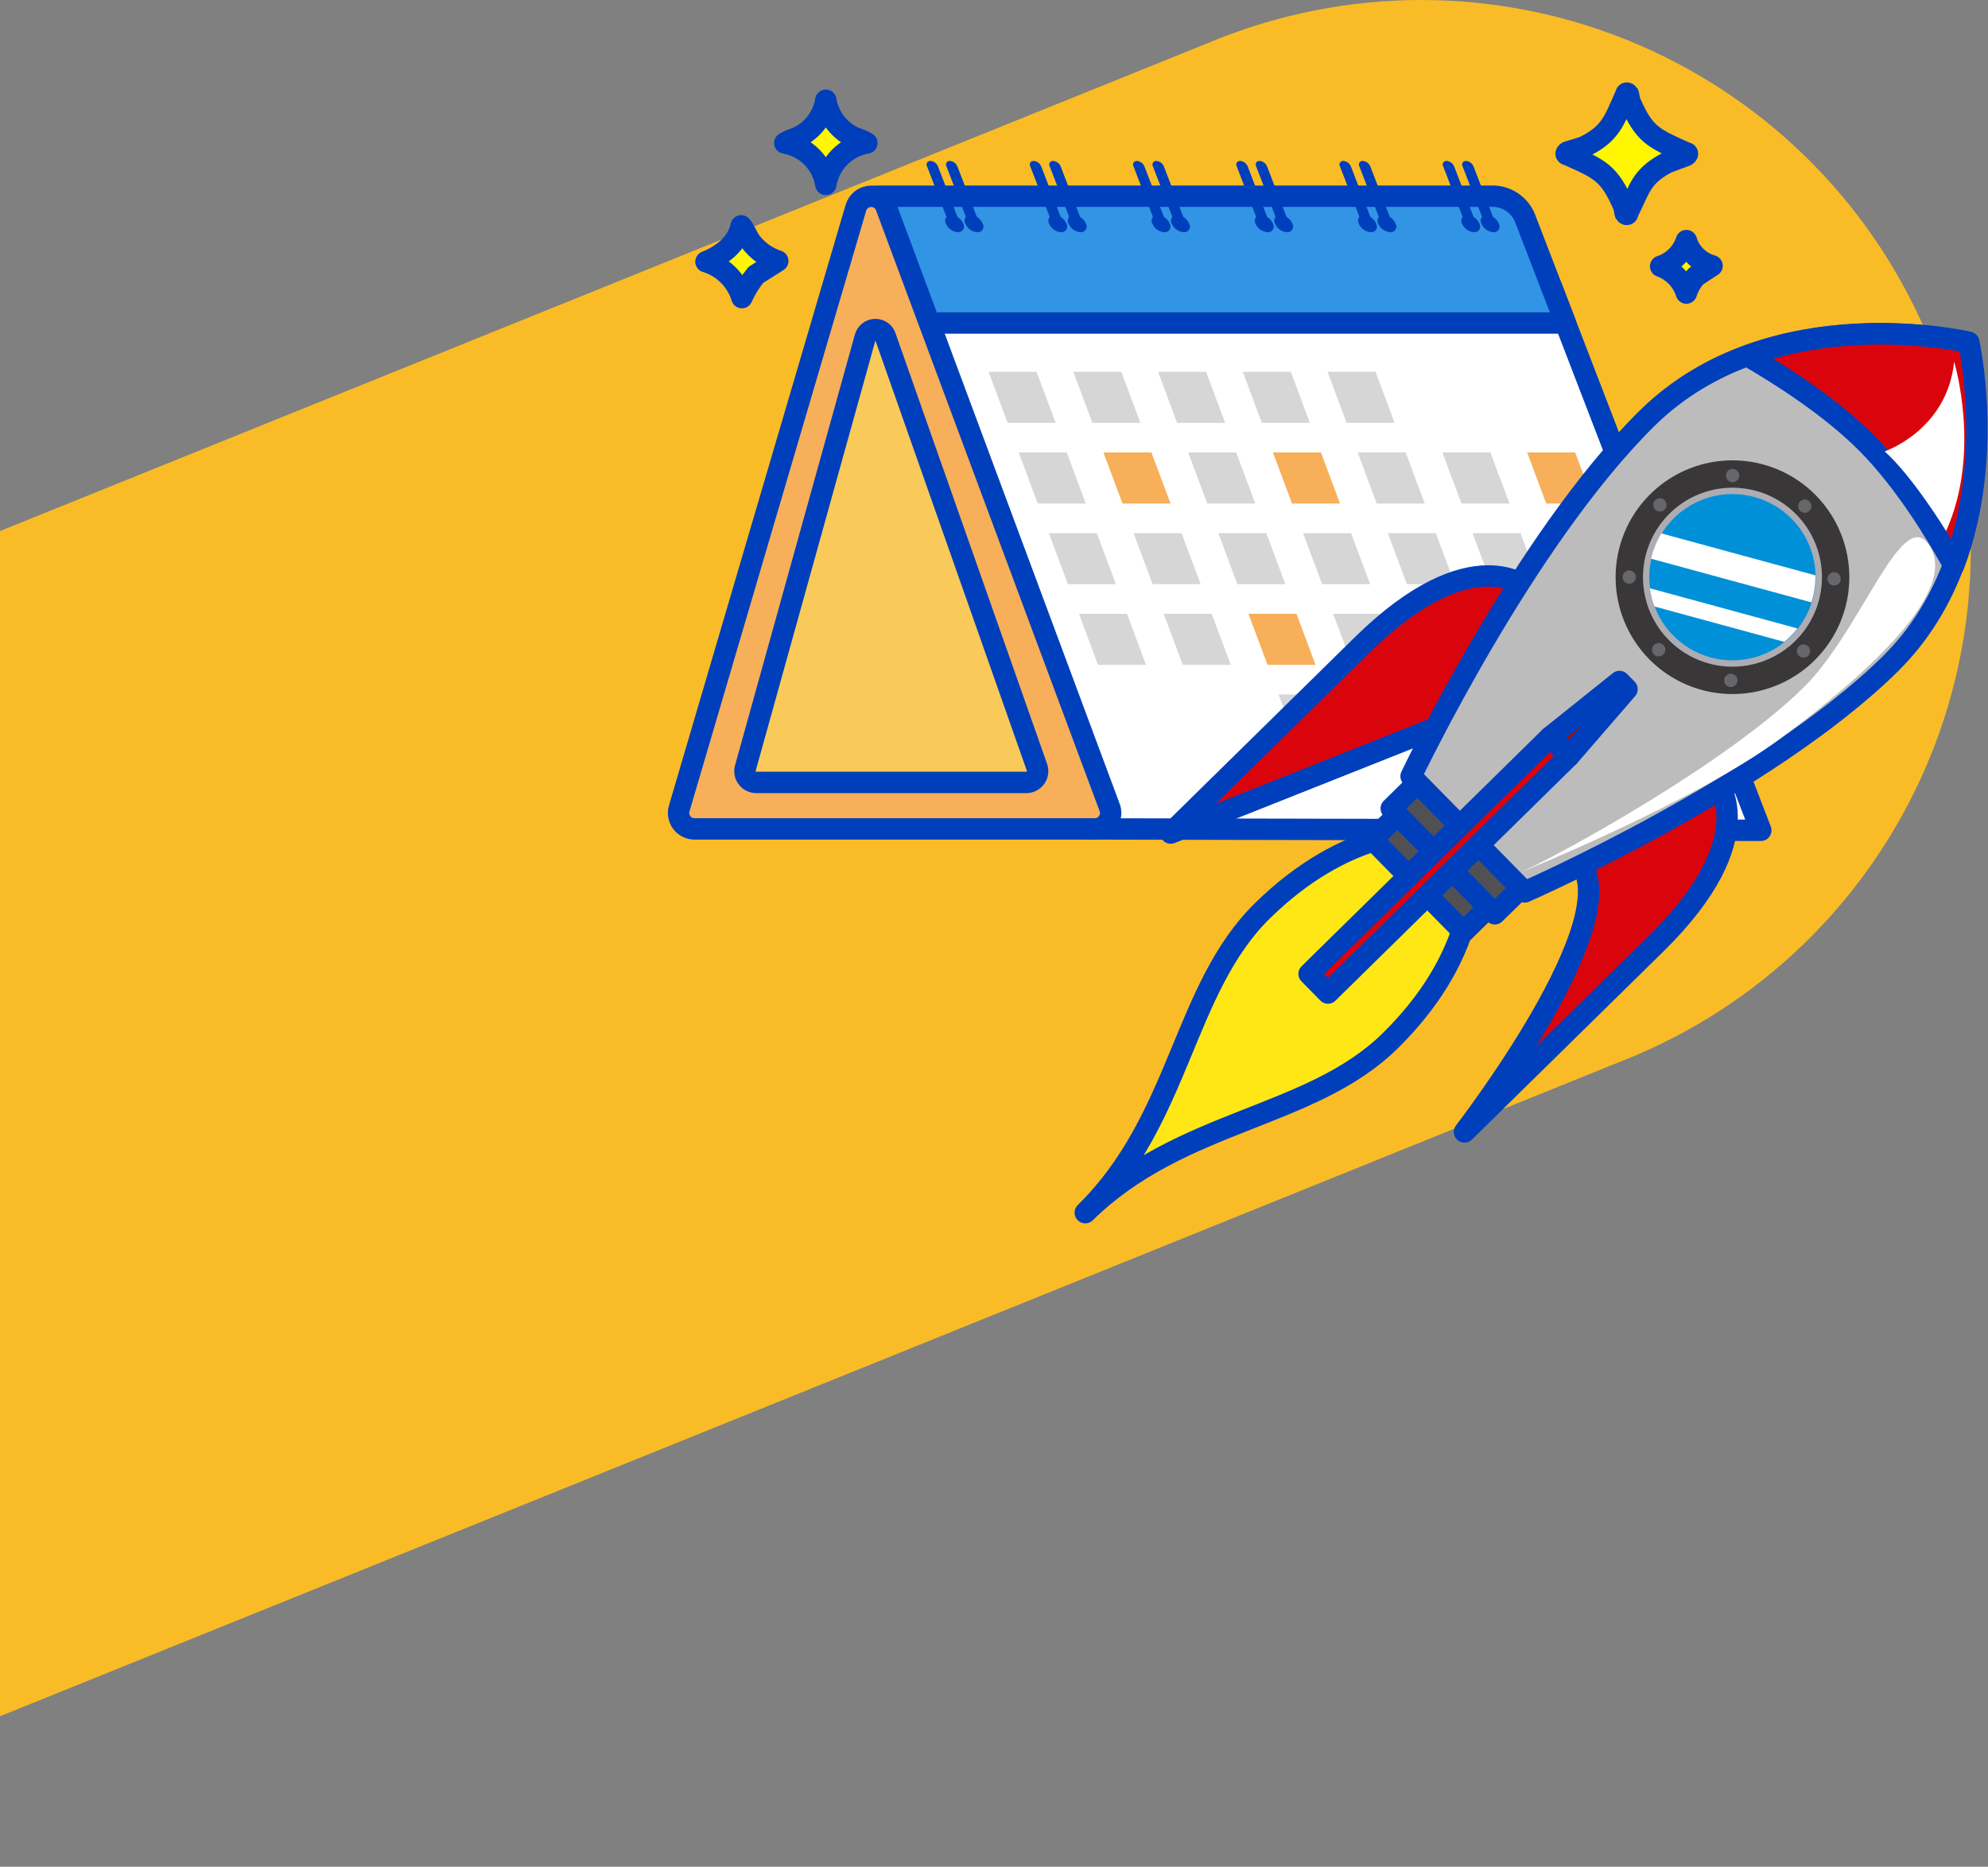 <svg width="279" height="262" viewBox="0 0 279 262" fill="none" xmlns="http://www.w3.org/2000/svg">
<rect x="0" y="0" width="279" height="262" fill="#808080" stroke="none"/>
<g clip-path="url(#clip0_25_7503)">
<path d="M-110 118.978L172.056 5.02L172.062 5.035C190.922 -2.136 211.841 -1.63 230.331 6.445C248.822 14.52 263.411 29.52 270.97 48.228C278.528 66.936 278.453 87.861 270.762 106.514C263.07 125.167 248.374 140.063 229.826 148.006L229.832 148.021L228.385 148.606L228.332 148.627L228.277 148.649L-52.223 261.979L-110 118.978Z" fill="#F9BC26"/>
<path d="M152.358 116.338L247.114 116.538L217.745 40.278H125.001L152.358 116.338Z" fill="white"/>
<path d="M152.358 116.338L247.114 116.538L217.745 40.278H125.001L152.358 116.338Z" stroke="#003FBC" stroke-width="3" stroke-linecap="round" stroke-linejoin="round"/>
<path d="M126.952 45.337H219.693L214.004 30.565C213.651 29.717 213.068 28.985 212.321 28.451C211.575 27.916 210.694 27.6 209.778 27.538H123.157C121.467 27.538 120.619 28.893 121.263 30.565L126.952 45.337Z" fill="#3294E4"/>
<path d="M126.952 45.337H219.693L214.004 30.565C213.651 29.717 213.068 28.985 212.321 28.451C211.575 27.916 210.694 27.6 209.778 27.538H123.157C121.467 27.538 120.619 28.893 121.263 30.565L126.952 45.337Z" stroke="#003FBC" stroke-width="3" stroke-linecap="round" stroke-linejoin="round"/>
<path d="M207.908 31.386C208.049 31.723 208.281 32.015 208.578 32.228C208.876 32.441 209.226 32.567 209.591 32.592C209.738 32.604 209.885 32.576 210.016 32.51C210.148 32.444 210.259 32.344 210.337 32.219C210.415 32.094 210.457 31.951 210.459 31.804C210.46 31.657 210.421 31.512 210.346 31.386C210.205 31.048 209.973 30.756 209.676 30.543C209.378 30.33 209.027 30.204 208.662 30.18C208.516 30.167 208.369 30.195 208.237 30.261C208.106 30.327 207.995 30.428 207.917 30.552C207.839 30.677 207.797 30.821 207.795 30.968C207.793 31.115 207.832 31.259 207.907 31.386" fill="#003FBC"/>
<path d="M209.286 31.802C209.378 31.808 209.47 31.79 209.552 31.748C209.635 31.706 209.704 31.643 209.753 31.565C209.801 31.487 209.828 31.397 209.83 31.304C209.831 31.212 209.807 31.122 209.761 31.042L206.797 23.348C206.709 23.135 206.562 22.951 206.375 22.817C206.188 22.683 205.967 22.603 205.737 22.588C205.645 22.581 205.553 22.6 205.471 22.641C205.389 22.683 205.32 22.747 205.271 22.825C205.222 22.903 205.195 22.993 205.194 23.085C205.192 23.177 205.216 23.268 205.262 23.348L208.226 31.042C208.315 31.254 208.461 31.438 208.648 31.572C208.836 31.706 209.056 31.786 209.286 31.802Z" fill="#003FBC"/>
<path d="M205.183 31.386C205.324 31.723 205.556 32.014 205.853 32.227C206.151 32.441 206.501 32.567 206.866 32.592C207.013 32.604 207.16 32.576 207.291 32.51C207.423 32.444 207.534 32.344 207.612 32.219C207.69 32.094 207.732 31.951 207.733 31.804C207.735 31.657 207.696 31.512 207.621 31.386C207.48 31.048 207.248 30.756 206.95 30.543C206.653 30.33 206.302 30.204 205.937 30.18C205.791 30.167 205.644 30.195 205.512 30.261C205.381 30.327 205.27 30.428 205.192 30.552C205.114 30.677 205.072 30.821 205.07 30.968C205.068 31.115 205.107 31.259 205.182 31.386" fill="#003FBC"/>
<path d="M206.561 31.802C206.653 31.808 206.745 31.79 206.827 31.748C206.909 31.706 206.979 31.643 207.027 31.565C207.076 31.487 207.103 31.397 207.104 31.304C207.106 31.212 207.082 31.122 207.036 31.042L204.072 23.348C203.983 23.135 203.837 22.951 203.65 22.817C203.463 22.683 203.242 22.603 203.012 22.588C202.92 22.581 202.828 22.6 202.746 22.641C202.664 22.683 202.595 22.747 202.546 22.825C202.497 22.903 202.47 22.993 202.469 23.085C202.467 23.177 202.491 23.268 202.537 23.348L205.501 31.042C205.59 31.254 205.736 31.438 205.923 31.572C206.11 31.706 206.331 31.786 206.561 31.802Z" fill="#003FBC"/>
<path d="M193.42 31.386C193.561 31.723 193.793 32.015 194.09 32.228C194.387 32.441 194.738 32.567 195.103 32.592C195.25 32.604 195.397 32.576 195.528 32.51C195.66 32.444 195.77 32.344 195.848 32.219C195.926 32.094 195.969 31.951 195.97 31.804C195.972 31.657 195.933 31.512 195.858 31.386C195.717 31.048 195.485 30.757 195.187 30.544C194.89 30.331 194.539 30.204 194.174 30.18C194.028 30.167 193.88 30.195 193.749 30.261C193.617 30.327 193.507 30.428 193.429 30.552C193.351 30.677 193.308 30.821 193.307 30.968C193.305 31.115 193.344 31.259 193.419 31.386" fill="#003FBC"/>
<path d="M194.799 31.802C194.891 31.808 194.983 31.79 195.065 31.748C195.147 31.706 195.216 31.643 195.265 31.565C195.314 31.487 195.341 31.397 195.342 31.304C195.344 31.212 195.32 31.122 195.274 31.042L192.31 23.348C192.221 23.135 192.075 22.951 191.888 22.817C191.701 22.683 191.48 22.603 191.25 22.588C191.158 22.581 191.066 22.6 190.984 22.641C190.902 22.683 190.832 22.747 190.784 22.825C190.735 22.903 190.708 22.993 190.707 23.085C190.705 23.177 190.729 23.268 190.775 23.348L193.739 31.042C193.828 31.254 193.974 31.438 194.161 31.572C194.348 31.706 194.569 31.786 194.799 31.802Z" fill="#003FBC"/>
<path d="M190.696 31.386C190.837 31.723 191.069 32.015 191.367 32.228C191.664 32.441 192.015 32.567 192.379 32.592C192.526 32.604 192.673 32.576 192.804 32.51C192.936 32.444 193.047 32.344 193.125 32.219C193.203 32.094 193.245 31.951 193.247 31.804C193.248 31.657 193.209 31.512 193.134 31.386C192.993 31.048 192.761 30.756 192.464 30.543C192.166 30.33 191.815 30.204 191.45 30.18C191.304 30.167 191.157 30.195 191.025 30.261C190.894 30.327 190.783 30.428 190.705 30.552C190.627 30.677 190.585 30.821 190.583 30.968C190.581 31.115 190.62 31.259 190.695 31.386" fill="#003FBC"/>
<path d="M192.074 31.802C192.166 31.808 192.258 31.79 192.34 31.748C192.423 31.706 192.492 31.643 192.541 31.565C192.59 31.487 192.616 31.397 192.618 31.304C192.619 31.212 192.596 31.122 192.549 31.042L189.585 23.348C189.497 23.135 189.351 22.951 189.163 22.817C188.976 22.683 188.755 22.603 188.525 22.588C188.433 22.581 188.341 22.6 188.259 22.641C188.177 22.683 188.108 22.747 188.059 22.825C188.01 22.903 187.984 22.993 187.982 23.085C187.98 23.177 188.004 23.268 188.05 23.348L191.014 31.042C191.103 31.254 191.249 31.438 191.436 31.572C191.624 31.706 191.845 31.786 192.074 31.802Z" fill="#003FBC"/>
<path d="M178.934 31.386C179.075 31.723 179.307 32.015 179.604 32.228C179.902 32.441 180.252 32.567 180.617 32.592C180.764 32.604 180.911 32.576 181.042 32.51C181.174 32.444 181.285 32.344 181.363 32.219C181.441 32.094 181.483 31.951 181.484 31.804C181.486 31.657 181.447 31.512 181.372 31.386C181.231 31.048 180.999 30.756 180.701 30.543C180.404 30.33 180.053 30.204 179.688 30.18C179.542 30.167 179.395 30.195 179.263 30.261C179.132 30.327 179.021 30.428 178.943 30.552C178.865 30.677 178.823 30.821 178.821 30.968C178.819 31.115 178.858 31.259 178.933 31.386" fill="#003FBC"/>
<path d="M180.311 31.802C180.403 31.808 180.495 31.79 180.577 31.748C180.659 31.706 180.729 31.643 180.777 31.565C180.826 31.487 180.853 31.397 180.854 31.304C180.856 31.212 180.832 31.122 180.786 31.042L177.823 23.348C177.734 23.135 177.588 22.951 177.401 22.817C177.214 22.683 176.993 22.603 176.763 22.588C176.671 22.581 176.579 22.6 176.497 22.641C176.415 22.683 176.346 22.747 176.297 22.825C176.248 22.903 176.221 22.993 176.22 23.085C176.218 23.177 176.242 23.268 176.288 23.348L179.251 31.042C179.34 31.254 179.486 31.438 179.673 31.572C179.86 31.706 180.081 31.786 180.311 31.802Z" fill="#003FBC"/>
<path d="M176.208 31.386C176.349 31.723 176.581 32.015 176.878 32.228C177.176 32.441 177.526 32.567 177.891 32.592C178.038 32.604 178.185 32.576 178.316 32.51C178.448 32.444 178.559 32.344 178.637 32.219C178.715 32.094 178.757 31.951 178.758 31.804C178.76 31.657 178.721 31.512 178.646 31.386C178.505 31.048 178.273 30.756 177.975 30.543C177.678 30.33 177.327 30.204 176.962 30.18C176.816 30.167 176.669 30.195 176.537 30.261C176.406 30.327 176.295 30.428 176.217 30.552C176.139 30.677 176.096 30.821 176.095 30.968C176.093 31.115 176.132 31.259 176.207 31.386" fill="#003FBC"/>
<path d="M177.586 31.802C177.678 31.808 177.77 31.79 177.852 31.748C177.934 31.706 178.004 31.643 178.052 31.565C178.101 31.487 178.128 31.397 178.129 31.304C178.131 31.212 178.107 31.122 178.061 31.042L175.097 23.348C175.008 23.135 174.862 22.951 174.675 22.817C174.488 22.683 174.267 22.603 174.037 22.588C173.945 22.581 173.853 22.6 173.771 22.641C173.689 22.683 173.62 22.747 173.571 22.825C173.522 22.903 173.495 22.993 173.494 23.085C173.492 23.177 173.516 23.268 173.562 23.348L176.526 31.042C176.615 31.254 176.761 31.438 176.948 31.572C177.135 31.706 177.356 31.786 177.586 31.802Z" fill="#003FBC"/>
<path d="M164.445 31.386C164.586 31.723 164.818 32.015 165.116 32.228C165.413 32.441 165.764 32.567 166.128 32.592C166.275 32.604 166.422 32.576 166.553 32.51C166.685 32.444 166.796 32.344 166.874 32.219C166.952 32.094 166.994 31.951 166.996 31.804C166.997 31.657 166.959 31.512 166.883 31.386C166.742 31.048 166.51 30.756 166.213 30.543C165.915 30.33 165.564 30.204 165.199 30.18C165.053 30.167 164.906 30.195 164.774 30.261C164.643 30.327 164.532 30.428 164.454 30.552C164.376 30.677 164.334 30.821 164.332 30.968C164.33 31.115 164.37 31.259 164.445 31.386Z" fill="#003FBC"/>
<path d="M165.824 31.802C165.916 31.808 166.008 31.79 166.09 31.748C166.173 31.706 166.242 31.643 166.291 31.565C166.34 31.487 166.366 31.397 166.368 31.304C166.369 31.212 166.346 31.122 166.299 31.042L163.335 23.348C163.247 23.135 163.101 22.951 162.913 22.817C162.726 22.683 162.505 22.603 162.275 22.588C162.183 22.581 162.091 22.6 162.009 22.641C161.927 22.683 161.858 22.747 161.809 22.825C161.76 22.903 161.734 22.993 161.732 23.085C161.73 23.177 161.754 23.268 161.8 23.348L164.764 31.042C164.853 31.254 164.999 31.438 165.186 31.572C165.374 31.706 165.595 31.786 165.824 31.802Z" fill="#003FBC"/>
<path d="M161.721 31.386C161.862 31.723 162.094 32.015 162.391 32.228C162.689 32.441 163.039 32.567 163.404 32.592C163.551 32.604 163.698 32.576 163.829 32.51C163.961 32.444 164.072 32.344 164.15 32.219C164.228 32.094 164.27 31.951 164.272 31.804C164.273 31.657 164.234 31.512 164.159 31.386C164.018 31.048 163.786 30.756 163.489 30.543C163.191 30.33 162.84 30.204 162.475 30.18C162.329 30.167 162.182 30.195 162.05 30.261C161.919 30.327 161.808 30.428 161.73 30.552C161.652 30.677 161.61 30.821 161.608 30.968C161.606 31.115 161.645 31.259 161.72 31.386" fill="#003FBC"/>
<path d="M163.099 31.802C163.191 31.808 163.283 31.79 163.365 31.748C163.447 31.706 163.517 31.643 163.566 31.565C163.614 31.487 163.641 31.397 163.643 31.304C163.644 31.212 163.62 31.122 163.574 31.042L160.61 23.348C160.522 23.135 160.375 22.951 160.188 22.817C160.001 22.683 159.78 22.603 159.55 22.588C159.458 22.581 159.366 22.6 159.284 22.641C159.202 22.683 159.133 22.747 159.084 22.825C159.035 22.903 159.008 22.993 159.007 23.085C159.005 23.177 159.029 23.268 159.075 23.348L162.038 31.042C162.127 31.254 162.273 31.438 162.46 31.572C162.648 31.706 162.869 31.786 163.099 31.802Z" fill="#003FBC"/>
<path d="M149.958 31.386C150.099 31.723 150.331 32.015 150.628 32.228C150.926 32.441 151.276 32.567 151.641 32.592C151.788 32.604 151.935 32.576 152.066 32.51C152.198 32.444 152.309 32.344 152.387 32.219C152.465 32.094 152.507 31.951 152.508 31.804C152.51 31.657 152.471 31.512 152.396 31.386C152.255 31.048 152.023 30.756 151.725 30.543C151.428 30.33 151.077 30.204 150.712 30.18C150.566 30.167 150.419 30.195 150.287 30.261C150.156 30.327 150.045 30.428 149.967 30.552C149.889 30.677 149.846 30.821 149.845 30.968C149.843 31.115 149.883 31.259 149.958 31.386Z" fill="#003FBC"/>
<path d="M151.337 31.802C151.429 31.808 151.521 31.79 151.603 31.748C151.685 31.706 151.754 31.643 151.803 31.565C151.852 31.487 151.879 31.397 151.88 31.304C151.882 31.212 151.858 31.122 151.812 31.042L148.853 23.348C148.764 23.135 148.618 22.951 148.431 22.817C148.244 22.683 148.023 22.603 147.793 22.588C147.701 22.581 147.609 22.6 147.527 22.641C147.445 22.683 147.375 22.747 147.327 22.825C147.278 22.903 147.251 22.993 147.25 23.085C147.248 23.177 147.272 23.268 147.318 23.348L150.282 31.042C150.371 31.254 150.517 31.438 150.704 31.572C150.891 31.706 151.112 31.786 151.342 31.802" fill="#003FBC"/>
<path d="M147.233 31.386C147.374 31.723 147.606 32.015 147.903 32.228C148.2 32.441 148.551 32.567 148.916 32.592C149.062 32.604 149.21 32.576 149.341 32.51C149.473 32.444 149.583 32.344 149.661 32.219C149.739 32.094 149.782 31.951 149.783 31.804C149.785 31.657 149.746 31.512 149.671 31.386C149.53 31.048 149.298 30.756 149 30.543C148.703 30.33 148.352 30.204 147.987 30.18C147.84 30.167 147.693 30.195 147.562 30.261C147.43 30.327 147.32 30.428 147.242 30.552C147.164 30.677 147.121 30.821 147.12 30.968C147.118 31.115 147.158 31.259 147.233 31.386Z" fill="#003FBC"/>
<path d="M148.612 31.802C148.704 31.808 148.796 31.79 148.878 31.748C148.96 31.706 149.029 31.643 149.078 31.565C149.127 31.487 149.154 31.397 149.155 31.304C149.157 31.212 149.133 31.122 149.087 31.042L146.123 23.348C146.034 23.135 145.888 22.951 145.701 22.817C145.514 22.683 145.293 22.603 145.063 22.588C144.971 22.581 144.879 22.6 144.797 22.641C144.715 22.683 144.645 22.747 144.597 22.825C144.548 22.903 144.521 22.993 144.52 23.085C144.518 23.177 144.542 23.268 144.588 23.348L147.551 31.042C147.64 31.254 147.786 31.438 147.973 31.572C148.16 31.706 148.381 31.786 148.611 31.802" fill="#003FBC"/>
<path d="M135.47 31.386C135.611 31.723 135.843 32.015 136.141 32.228C136.438 32.441 136.789 32.567 137.154 32.592C137.301 32.604 137.448 32.576 137.579 32.51C137.711 32.444 137.822 32.344 137.9 32.219C137.978 32.094 138.02 31.951 138.022 31.804C138.023 31.657 137.984 31.512 137.909 31.386C137.768 31.048 137.536 30.756 137.239 30.543C136.941 30.33 136.59 30.204 136.225 30.18C136.079 30.167 135.932 30.195 135.8 30.261C135.669 30.327 135.558 30.428 135.48 30.552C135.402 30.677 135.36 30.821 135.358 30.968C135.356 31.115 135.395 31.259 135.47 31.386Z" fill="#003FBC"/>
<path d="M136.849 31.802C136.941 31.808 137.033 31.79 137.115 31.748C137.197 31.706 137.267 31.643 137.316 31.565C137.364 31.487 137.391 31.397 137.393 31.304C137.394 31.212 137.37 31.122 137.324 31.042L134.361 23.348C134.273 23.135 134.126 22.951 133.939 22.817C133.752 22.683 133.531 22.603 133.301 22.588C133.209 22.581 133.117 22.6 133.035 22.641C132.953 22.683 132.884 22.747 132.835 22.825C132.786 22.903 132.759 22.993 132.758 23.085C132.756 23.177 132.78 23.268 132.826 23.348L135.79 31.042C135.879 31.254 136.025 31.438 136.212 31.572C136.4 31.706 136.62 31.786 136.85 31.802" fill="#003FBC"/>
<path d="M132.746 31.386C132.887 31.723 133.119 32.015 133.416 32.228C133.714 32.441 134.064 32.567 134.429 32.592C134.576 32.604 134.723 32.576 134.854 32.51C134.986 32.444 135.097 32.344 135.175 32.219C135.253 32.094 135.295 31.951 135.296 31.804C135.298 31.657 135.259 31.512 135.184 31.386C135.043 31.048 134.811 30.756 134.513 30.543C134.216 30.33 133.865 30.204 133.5 30.18C133.354 30.167 133.207 30.195 133.075 30.261C132.944 30.327 132.833 30.428 132.755 30.552C132.677 30.677 132.635 30.821 132.633 30.968C132.631 31.115 132.671 31.259 132.746 31.386Z" fill="#003FBC"/>
<path d="M134.124 31.802C134.216 31.808 134.308 31.79 134.39 31.748C134.472 31.706 134.542 31.643 134.59 31.565C134.639 31.487 134.666 31.397 134.667 31.304C134.669 31.212 134.645 31.122 134.599 31.042L131.635 23.348C131.546 23.135 131.4 22.951 131.213 22.817C131.026 22.683 130.805 22.603 130.575 22.588C130.483 22.581 130.391 22.6 130.309 22.641C130.227 22.683 130.158 22.747 130.109 22.825C130.06 22.903 130.033 22.993 130.032 23.085C130.03 23.177 130.054 23.268 130.1 23.348L133.063 31.042C133.152 31.254 133.298 31.438 133.485 31.572C133.672 31.706 133.893 31.786 134.123 31.802" fill="#003FBC"/>
<path d="M188.981 59.349H195.719L193.044 52.187H186.311L188.981 59.349Z" fill="#D6D6D6"/>
<path d="M177.093 59.349H183.831L181.156 52.187H174.418L177.093 59.349Z" fill="#D6D6D6"/>
<path d="M165.2 59.349H171.94L169.265 52.187H162.527L165.2 59.349Z" fill="#D6D6D6"/>
<path d="M153.306 59.349H160.044L157.369 52.187H150.631L153.306 59.349Z" fill="#D6D6D6"/>
<path d="M141.413 59.349H148.151L145.476 52.187H138.738L141.413 59.349Z" fill="#D6D6D6"/>
<path d="M217.001 70.671H223.739L221.064 63.503H214.326L217.001 70.671Z" fill="#F7AF59"/>
<path d="M205.108 70.671H211.846L209.17 63.503H202.432L205.108 70.671Z" fill="#D6D6D6"/>
<path d="M193.214 70.671H199.952L197.277 63.503H190.539L193.214 70.671Z" fill="#D6D6D6"/>
<path d="M181.321 70.671H188.059L185.383 63.503H178.646L181.321 70.671Z" fill="#F7AF59"/>
<path d="M169.428 70.671H176.166L173.491 63.503H166.753L169.428 70.671Z" fill="#D6D6D6"/>
<path d="M157.535 70.671H164.273L161.595 63.503H154.857L157.535 70.671Z" fill="#F7AF59"/>
<path d="M145.642 70.671H152.38L149.704 63.503H142.966L145.642 70.671Z" fill="#D6D6D6"/>
<path d="M221.23 81.992H227.968L225.293 74.829H218.555L221.23 81.992Z" fill="#D6D6D6"/>
<path d="M209.336 81.992H216.074L213.399 74.829H206.661L209.336 81.992Z" fill="#D6D6D6"/>
<path d="M197.443 81.992H204.181L201.506 74.829H194.768L197.443 81.992Z" fill="#D6D6D6"/>
<path d="M185.549 81.992H192.287L189.612 74.829H182.874L185.549 81.992Z" fill="#D6D6D6"/>
<path d="M173.656 81.992H180.391L177.716 74.829H170.981L173.656 81.992Z" fill="#D6D6D6"/>
<path d="M161.764 81.992H168.502L165.827 74.829H159.089L161.764 81.992Z" fill="#D6D6D6"/>
<path d="M149.87 81.992H156.608L153.933 74.829H147.195L149.87 81.992Z" fill="#D6D6D6"/>
<path d="M225.457 93.314H232.2L229.525 86.151H222.787L225.457 93.314Z" fill="#D6D6D6"/>
<path d="M213.564 93.314H220.302L217.627 86.151H210.889L213.564 93.314Z" fill="#D6D6D6"/>
<path d="M201.671 93.314H208.409L205.734 86.151H198.996L201.671 93.314Z" fill="#D6D6D6"/>
<path d="M189.778 93.314H196.516L193.841 86.151H187.103L189.778 93.314Z" fill="#D6D6D6"/>
<path d="M177.885 93.314H184.623L181.948 86.151H175.21L177.885 93.314Z" fill="#F7AF59"/>
<path d="M165.991 93.314H172.729L170.054 86.151H163.316L165.991 93.314Z" fill="#D6D6D6"/>
<path d="M154.098 93.314H160.836L158.161 86.151H151.423L154.098 93.314Z" fill="#D6D6D6"/>
<path d="M229.686 104.635H236.426L233.751 97.472H227.013L229.686 104.635Z" fill="#D6D6D6"/>
<path d="M217.793 104.635H224.531L221.855 97.472H215.117L217.793 104.635Z" fill="#D6D6D6"/>
<path d="M205.899 104.635H212.637L209.962 97.472H203.224L205.899 104.635Z" fill="#D6D6D6"/>
<path d="M194.007 104.635H200.745L198.07 97.472H191.332L194.007 104.635Z" fill="#D6D6D6"/>
<path d="M182.113 104.635H188.851L186.176 97.472H179.443L182.113 104.635Z" fill="#D6D6D6"/>
<path d="M153.637 116.339H97.465C97.118 116.338 96.775 116.257 96.465 116.101C96.154 115.946 95.884 115.72 95.677 115.441C95.469 115.163 95.328 114.84 95.267 114.498C95.206 114.156 95.225 113.805 95.323 113.472L120.123 29.152C120.259 28.689 120.541 28.283 120.927 27.994C121.313 27.705 121.782 27.549 122.265 27.549C122.747 27.549 123.216 27.705 123.602 27.994C123.988 28.283 124.27 28.689 124.406 29.152L155.781 113.472C155.879 113.805 155.899 114.156 155.837 114.498C155.776 114.84 155.636 115.163 155.428 115.441C155.22 115.72 154.95 115.946 154.64 116.101C154.329 116.257 153.987 116.338 153.639 116.339" fill="#F7AF59"/>
<path d="M153.637 116.339H97.465C97.118 116.338 96.775 116.257 96.465 116.101C96.154 115.946 95.884 115.72 95.677 115.441C95.469 115.163 95.328 114.84 95.267 114.498C95.206 114.156 95.225 113.805 95.323 113.472L120.123 29.152C120.259 28.689 120.541 28.283 120.927 27.994C121.313 27.705 121.782 27.549 122.265 27.549C122.747 27.549 123.216 27.705 123.602 27.994C123.988 28.283 124.27 28.689 124.406 29.152L155.781 113.472C155.879 113.805 155.899 114.157 155.837 114.499C155.776 114.841 155.635 115.164 155.427 115.442C155.219 115.721 154.949 115.946 154.638 116.102C154.327 116.258 153.985 116.339 153.637 116.339Z" stroke="#003FBC" stroke-width="3" stroke-linecap="round" stroke-linejoin="round"/>
<path d="M144.103 109.815H106.067C105.824 109.805 105.587 109.739 105.374 109.623C105.16 109.507 104.976 109.344 104.836 109.145C104.696 108.947 104.603 108.719 104.565 108.479C104.527 108.239 104.545 107.994 104.617 107.762L121.408 47.398C121.485 47.072 121.67 46.781 121.934 46.573C122.197 46.365 122.522 46.252 122.858 46.252C123.194 46.252 123.519 46.365 123.782 46.573C124.046 46.781 124.231 47.072 124.308 47.398L145.553 107.762C145.625 107.994 145.643 108.239 145.604 108.479C145.566 108.719 145.474 108.947 145.334 109.145C145.194 109.344 145.01 109.507 144.796 109.623C144.583 109.739 144.346 109.805 144.103 109.815Z" fill="#F9CA59"/>
<path d="M144.103 109.815H106.067C105.824 109.805 105.587 109.739 105.374 109.623C105.16 109.507 104.976 109.344 104.836 109.145C104.696 108.947 104.603 108.719 104.565 108.479C104.527 108.239 104.545 107.994 104.617 107.762L121.408 47.398C121.485 47.072 121.67 46.781 121.934 46.573C122.197 46.365 122.522 46.252 122.858 46.252C123.194 46.252 123.519 46.365 123.782 46.573C124.046 46.781 124.231 47.072 124.308 47.398L145.553 107.762C145.625 107.994 145.643 108.239 145.604 108.479C145.566 108.719 145.474 108.947 145.334 109.145C145.194 109.344 145.01 109.507 144.796 109.623C144.583 109.739 144.346 109.805 144.103 109.815Z" stroke="#003FBC" stroke-width="3" stroke-linecap="round" stroke-linejoin="round"/>
<path d="M121.655 20.073C120.211 20.324 118.88 21.018 117.848 22.059C116.816 23.1 116.134 24.437 115.896 25.884C115.659 24.437 114.977 23.1 113.944 22.059C112.912 21.018 111.582 20.324 110.137 20.073C110.638 19.773 111.176 19.539 111.737 19.378C112.822 18.914 113.772 18.183 114.5 17.254C115.227 16.324 115.708 15.226 115.898 14.062C116.089 15.226 116.57 16.324 117.297 17.253C118.024 18.183 118.974 18.914 120.059 19.378C120.621 19.539 121.159 19.773 121.659 20.073" fill="#FFF600"/>
<path d="M121.655 20.073C120.211 20.324 118.88 21.018 117.848 22.059C116.816 23.1 116.134 24.437 115.896 25.884C115.659 24.437 114.977 23.1 113.944 22.059C112.912 21.018 111.582 20.324 110.137 20.073C110.638 19.773 111.176 19.539 111.737 19.378C112.822 18.914 113.772 18.183 114.5 17.254C115.227 16.324 115.708 15.226 115.898 14.062C116.089 15.226 116.57 16.324 117.297 17.253C118.024 18.183 118.974 18.914 120.059 19.378C120.619 19.539 121.156 19.773 121.655 20.073Z" stroke="#003FBC" stroke-width="3" stroke-linecap="round" stroke-linejoin="round"/>
<path d="M228.521 13.193C228.561 13.235 228.653 14.016 228.787 14.328C230.762 18.905 232.087 19.409 236.397 21.345C236.585 21.43 237.068 21.445 236.697 21.793C236.579 21.905 234.309 22.625 233.681 22.975C230.261 24.882 230.138 26.531 228.541 29.663C228.458 29.826 228.456 30.353 228.093 29.969C228.053 29.926 227.961 29.145 227.827 28.834C225.867 24.293 224.507 23.742 220.218 21.817C220.029 21.732 219.548 21.717 219.918 21.368C220.018 21.277 221.918 20.799 222.43 20.543C226.067 18.736 226.549 16.865 228.073 13.495C228.158 13.308 228.173 12.822 228.522 13.195" fill="#FFF600"/>
<path d="M228.521 13.193C228.561 13.235 228.653 14.016 228.787 14.328C230.762 18.905 232.087 19.409 236.397 21.345C236.585 21.43 237.068 21.445 236.697 21.793C236.579 21.905 234.309 22.625 233.681 22.975C230.261 24.882 230.138 26.531 228.541 29.663C228.458 29.826 228.456 30.353 228.093 29.969C228.053 29.926 227.961 29.145 227.827 28.834C225.867 24.293 224.507 23.742 220.218 21.817C220.029 21.732 219.548 21.717 219.918 21.368C220.018 21.277 221.918 20.799 222.43 20.543C226.067 18.736 226.549 16.865 228.073 13.495C228.158 13.308 228.171 12.823 228.521 13.193Z" stroke="#003FBC" stroke-width="3" stroke-linecap="round" stroke-linejoin="round"/>
<path d="M109.158 36.634L106.076 38.586C105.29 39.56 104.633 40.632 104.119 41.774C103.757 40.584 103.107 39.503 102.228 38.624C101.349 37.745 100.267 37.096 99.077 36.734C101.352 35.834 103.477 34.198 104.018 31.696C104.613 32.35 104.808 33.196 105.371 33.94C106.33 35.202 107.652 36.142 109.158 36.634Z" fill="#FFF600"/>
<path d="M109.158 36.634L106.076 38.586C105.29 39.56 104.633 40.632 104.119 41.774C103.757 40.584 103.107 39.503 102.228 38.624C101.349 37.745 100.267 37.096 99.077 36.734C101.352 35.834 103.477 34.198 104.018 31.696C104.613 32.35 104.808 33.196 105.371 33.94C106.33 35.202 107.651 36.142 109.158 36.634Z" stroke="#003FBC" stroke-width="3" stroke-linecap="round" stroke-linejoin="round"/>
<path d="M240.277 37.303L238.012 38.79C237.404 39.467 236.947 40.266 236.67 41.133C236.395 40.272 235.927 39.486 235.3 38.834C234.674 38.183 233.907 37.684 233.058 37.375C233.901 37.098 234.667 36.626 235.294 35.999C235.921 35.372 236.393 34.606 236.67 33.764C236.921 34.612 237.384 35.382 238.016 36.001C238.647 36.62 239.426 37.068 240.279 37.303" fill="#FFF600"/>
<path d="M240.277 37.303L238.012 38.79C237.404 39.467 236.947 40.266 236.67 41.133C236.395 40.272 235.927 39.486 235.3 38.834C234.674 38.183 233.907 37.684 233.058 37.375C233.901 37.098 234.667 36.626 235.294 35.999C235.921 35.372 236.393 34.606 236.67 33.764C236.921 34.612 237.384 35.382 238.015 36.001C238.646 36.62 239.425 37.068 240.277 37.303Z" stroke="#003FBC" stroke-width="3" stroke-linecap="round" stroke-linejoin="round"/>
<path d="M240.77 109.379C240.77 109.379 247.847 117.284 232.406 132.458L205.524 158.871C205.524 158.871 229.024 128.463 221.442 120.741L240.77 109.379Z" fill="#DA050C"/>
<path d="M240.77 109.379C240.77 109.379 247.847 117.284 232.406 132.458L205.524 158.871C205.524 158.871 229.024 128.463 221.442 120.741L240.77 109.379Z" stroke="#003FBC" stroke-width="3" stroke-linecap="round" stroke-linejoin="round"/>
<path d="M214.405 82.549C214.405 82.549 206.624 75.336 191.185 90.508C175.746 105.68 164.303 116.924 164.303 116.924L202.703 101.673L214.405 82.549Z" fill="#DA050C" stroke="#003FBC" stroke-width="3" stroke-linecap="round" stroke-linejoin="round"/>
<path d="M206.421 123.999L202.932 120.451L199.443 116.901C199.443 116.901 188.914 116.293 177.16 127.842C165.984 138.826 165.718 157.022 152.308 170.201C165.718 157.022 183.913 157.073 195.092 146.091C206.848 134.537 206.424 123.997 206.424 123.997" fill="#FFE716"/>
<path d="M206.421 123.999L202.932 120.451L199.443 116.901C199.443 116.901 188.914 116.293 177.16 127.842C165.984 138.826 165.718 157.022 152.308 170.201C165.718 157.022 183.913 157.073 195.092 146.091C206.844 134.542 206.421 123.999 206.421 123.999Z" stroke="#003FBC" stroke-width="3" stroke-linecap="round" stroke-linejoin="round"/>
<path d="M196.551 113.957L192.614 117.827L205.377 130.809L209.314 126.939L196.551 113.957Z" fill="#515154"/>
<path d="M196.551 113.957L192.614 117.827L205.377 130.809L209.314 126.939L196.551 113.957Z" stroke="#003FBC" stroke-width="3" stroke-linecap="round" stroke-linejoin="round"/>
<path d="M200.118 108.684L195.25 113.468L209.783 128.256L214.651 123.472L200.118 108.684Z" fill="#515154"/>
<path d="M200.118 108.684L195.25 113.468L209.783 128.256L214.651 123.472L200.118 108.684Z" stroke="#003FBC" stroke-width="3" stroke-linecap="round" stroke-linejoin="round"/>
<path d="M276.26 48.03C276.26 48.03 248.627 41.538 231.213 58.652C213.799 75.766 198.031 108.952 198.031 108.952L206.007 117.067L213.981 125.184C213.981 125.184 247.798 110.368 265.213 93.255C282.628 76.142 276.26 48.03 276.26 48.03Z" fill="#BCBCBC"/>
<path d="M276.26 48.03C276.26 48.03 248.627 41.538 231.213 58.652C213.799 75.766 198.031 108.952 198.031 108.952L206.007 117.067L213.981 125.184C213.981 125.184 247.798 110.368 265.213 93.255C282.628 76.142 276.26 48.03 276.26 48.03Z" stroke="#003FBC" stroke-width="3" stroke-linecap="round" stroke-linejoin="round"/>
<path d="M245.251 49.949C249.58 52.449 256.94 57.066 262.13 62.349C267.43 67.739 271.817 75.001 274.198 79.332C279.93 64.109 276.298 48.065 276.298 48.065C276.298 48.065 260.498 44.357 245.255 49.951" fill="#DA050C"/>
<path d="M245.251 49.949C249.58 52.449 256.94 57.066 262.13 62.349C267.43 67.739 271.817 75.001 274.198 79.332C279.93 64.109 276.298 48.065 276.298 48.065C276.298 48.065 260.492 44.355 245.251 49.949Z" stroke="#003FBC" stroke-width="3" stroke-linecap="round" stroke-linejoin="round"/>
<path d="M220.2 106.133L217.555 103.439L227.28 95.648L228.341 96.725L220.2 106.133Z" fill="#901210"/>
<path d="M220.2 106.133L217.555 103.439L227.28 95.648L228.341 96.725L220.2 106.133Z" stroke="#003FBC" stroke-width="3" stroke-linecap="round" stroke-linejoin="round"/>
<path d="M186.368 139.377L183.719 136.682L217.551 103.439L220.196 106.133L186.368 139.377Z" fill="#DA050C"/>
<path d="M186.368 139.377L183.719 136.682L217.551 103.439L220.196 106.133L186.368 139.377Z" stroke="#003FBC" stroke-width="3" stroke-linecap="round" stroke-linejoin="round"/>
<path d="M254.635 92.706C252.322 94.98 249.386 96.517 246.2 97.123C243.013 97.728 239.718 97.375 236.732 96.108C233.746 94.841 231.203 92.717 229.424 90.004C227.645 87.292 226.711 84.113 226.739 80.869C226.767 77.626 227.756 74.463 229.581 71.782C231.407 69.101 233.986 67.021 236.994 65.805C240.001 64.59 243.301 64.294 246.477 64.954C249.653 65.615 252.561 67.202 254.835 69.515C257.884 72.617 259.575 76.803 259.538 81.152C259.5 85.501 257.737 89.657 254.635 92.706Z" fill="#3A3738"/>
<path d="M251.943 89.966C250.171 91.708 247.923 92.884 245.483 93.348C243.043 93.811 240.52 93.541 238.233 92.57C235.947 91.6 233.999 89.973 232.637 87.896C231.275 85.819 230.56 83.384 230.581 80.9C230.603 78.417 231.36 75.995 232.758 73.942C234.156 71.888 236.131 70.296 238.434 69.365C240.737 68.434 243.265 68.208 245.697 68.713C248.129 69.219 250.356 70.435 252.097 72.206C253.253 73.383 254.166 74.775 254.784 76.304C255.402 77.833 255.713 79.469 255.699 81.118C255.685 82.768 255.346 84.398 254.701 85.916C254.057 87.434 253.119 88.811 251.943 89.966Z" fill="#ACACB2"/>
<path d="M251.317 89.333C249.671 90.952 247.582 92.045 245.314 92.476C243.047 92.907 240.702 92.656 238.577 91.754C236.452 90.852 234.642 89.341 233.377 87.41C232.111 85.48 231.446 83.218 231.466 80.909C231.486 78.601 232.191 76.351 233.49 74.443C234.789 72.535 236.625 71.055 238.765 70.191C240.906 69.326 243.254 69.116 245.514 69.586C247.774 70.057 249.843 71.187 251.461 72.833C253.629 75.041 254.832 78.019 254.805 81.113C254.778 84.207 253.523 87.164 251.317 89.333Z" fill="#0090D8"/>
<path d="M253.942 71.704C253.81 71.834 253.643 71.921 253.462 71.955C253.28 71.99 253.093 71.969 252.923 71.897C252.753 71.825 252.608 71.704 252.507 71.549C252.406 71.395 252.353 71.214 252.355 71.029C252.356 70.844 252.413 70.664 252.517 70.512C252.62 70.359 252.767 70.241 252.939 70.172C253.11 70.102 253.298 70.085 253.478 70.123C253.659 70.161 253.825 70.251 253.954 70.382C254.041 70.47 254.109 70.574 254.155 70.688C254.201 70.801 254.224 70.923 254.223 71.046C254.222 71.169 254.196 71.29 254.148 71.403C254.1 71.516 254.03 71.619 253.942 71.704Z" fill="#67666B"/>
<path d="M233.432 91.861C233.3 91.99 233.133 92.076 232.951 92.11C232.77 92.144 232.582 92.123 232.412 92.051C232.243 91.978 232.098 91.857 231.997 91.702C231.897 91.548 231.844 91.367 231.846 91.182C231.848 90.998 231.904 90.818 232.008 90.665C232.113 90.513 232.259 90.395 232.431 90.326C232.602 90.257 232.79 90.24 232.97 90.278C233.151 90.315 233.317 90.406 233.446 90.537C233.532 90.625 233.6 90.729 233.646 90.843C233.692 90.957 233.715 91.079 233.714 91.202C233.713 91.325 233.687 91.446 233.639 91.559C233.59 91.672 233.52 91.775 233.432 91.861Z" fill="#67666B"/>
<path d="M252.441 92.025C252.312 91.892 252.226 91.725 252.192 91.544C252.158 91.362 252.178 91.175 252.251 91.005C252.323 90.836 252.445 90.691 252.599 90.59C252.753 90.489 252.934 90.436 253.119 90.438C253.303 90.44 253.483 90.496 253.636 90.6C253.788 90.704 253.907 90.851 253.976 91.022C254.045 91.193 254.062 91.381 254.024 91.562C253.987 91.743 253.897 91.908 253.765 92.037C253.678 92.124 253.574 92.192 253.46 92.238C253.346 92.284 253.224 92.307 253.101 92.305C252.978 92.304 252.856 92.279 252.743 92.231C252.63 92.182 252.527 92.112 252.441 92.025Z" fill="#67666B"/>
<path d="M232.286 71.516C232.157 71.384 232.07 71.216 232.035 71.035C232.001 70.854 232.021 70.666 232.094 70.496C232.166 70.326 232.287 70.181 232.441 70.08C232.596 69.979 232.777 69.926 232.962 69.928C233.146 69.929 233.326 69.986 233.479 70.09C233.631 70.194 233.75 70.341 233.819 70.512C233.888 70.683 233.905 70.871 233.868 71.052C233.83 71.232 233.74 71.398 233.608 71.528C233.431 71.701 233.192 71.796 232.945 71.794C232.697 71.792 232.46 71.692 232.286 71.516Z" fill="#67666B"/>
<path d="M244.092 66.748C244.091 66.871 244.066 66.992 244.018 67.105C243.971 67.218 243.901 67.32 243.814 67.406C243.726 67.493 243.623 67.56 243.509 67.606C243.396 67.653 243.274 67.676 243.152 67.675C243.029 67.674 242.908 67.649 242.795 67.601C242.682 67.553 242.58 67.484 242.494 67.397C242.408 67.309 242.34 67.206 242.294 67.092C242.247 66.978 242.224 66.857 242.225 66.734C242.227 66.487 242.327 66.25 242.503 66.076C242.68 65.903 242.918 65.806 243.166 65.808C243.413 65.81 243.65 65.91 243.824 66.086C243.997 66.263 244.094 66.501 244.092 66.748Z" fill="#67666B"/>
<path d="M243.839 95.499C243.838 95.622 243.813 95.743 243.765 95.856C243.717 95.969 243.647 96.072 243.56 96.157C243.473 96.243 243.369 96.311 243.255 96.357C243.142 96.403 243.02 96.427 242.897 96.425C242.775 96.424 242.653 96.399 242.54 96.351C242.427 96.303 242.325 96.234 242.239 96.146C242.153 96.059 242.085 95.955 242.039 95.841C241.993 95.728 241.97 95.606 241.971 95.483C241.973 95.236 242.074 94.999 242.25 94.825C242.427 94.652 242.666 94.555 242.913 94.557C243.161 94.559 243.398 94.66 243.571 94.837C243.745 95.013 243.841 95.252 243.839 95.499Z" fill="#67666B"/>
<path d="M257.399 82.175C257.214 82.174 257.034 82.118 256.881 82.014C256.728 81.91 256.609 81.763 256.54 81.591C256.47 81.42 256.453 81.232 256.491 81.05C256.528 80.869 256.619 80.703 256.751 80.574C256.883 80.444 257.05 80.356 257.232 80.322C257.414 80.287 257.602 80.308 257.772 80.38C257.942 80.452 258.087 80.573 258.188 80.728C258.29 80.883 258.343 81.064 258.341 81.249C258.339 81.497 258.238 81.734 258.062 81.907C257.885 82.081 257.647 82.177 257.399 82.175Z" fill="#67666B"/>
<path d="M228.649 81.924C228.464 81.923 228.284 81.866 228.132 81.763C227.979 81.659 227.86 81.512 227.791 81.34C227.722 81.169 227.705 80.981 227.743 80.8C227.78 80.62 227.871 80.454 228.002 80.324C228.134 80.195 228.301 80.107 228.483 80.073C228.664 80.038 228.852 80.058 229.022 80.131C229.192 80.203 229.337 80.324 229.438 80.478C229.539 80.633 229.593 80.814 229.591 80.998C229.59 81.121 229.565 81.242 229.517 81.355C229.469 81.468 229.4 81.571 229.312 81.657C229.225 81.743 229.121 81.811 229.007 81.857C228.894 81.903 228.772 81.926 228.649 81.924Z" fill="#67666B"/>
<path d="M213.559 122.36C213.559 122.36 237.846 112.551 249.83 103.682C261.814 94.812 275.435 82.662 270.574 76.291C266.765 71.299 261.107 88.639 253.109 96.502C242.024 107.395 218.477 120.173 213.559 122.36Z" fill="white"/>
<path d="M274.248 50.756C274.248 50.756 278.106 63.427 273.122 74.539C273.122 74.539 268.484 66.939 264.503 63.353C264.503 63.353 273.286 60.38 274.248 50.753" fill="white"/>
<path d="M254.769 80.748L233.164 74.864C232.487 75.96 231.999 77.161 231.719 78.418L254.219 84.544C254.61 83.317 254.796 82.033 254.772 80.745" fill="white"/>
<path d="M251.285 89.297C251.633 88.954 251.96 88.589 252.262 88.204L231.545 82.564C231.663 83.439 231.882 84.299 232.198 85.124L250.398 90.082C250.706 89.836 251.002 89.575 251.284 89.299" fill="white"/>
</g>
<defs>
<clipPath id="clip0_25_7503">
<rect width="279" height="262" fill="white"/>
</clipPath>
</defs>
</svg>
